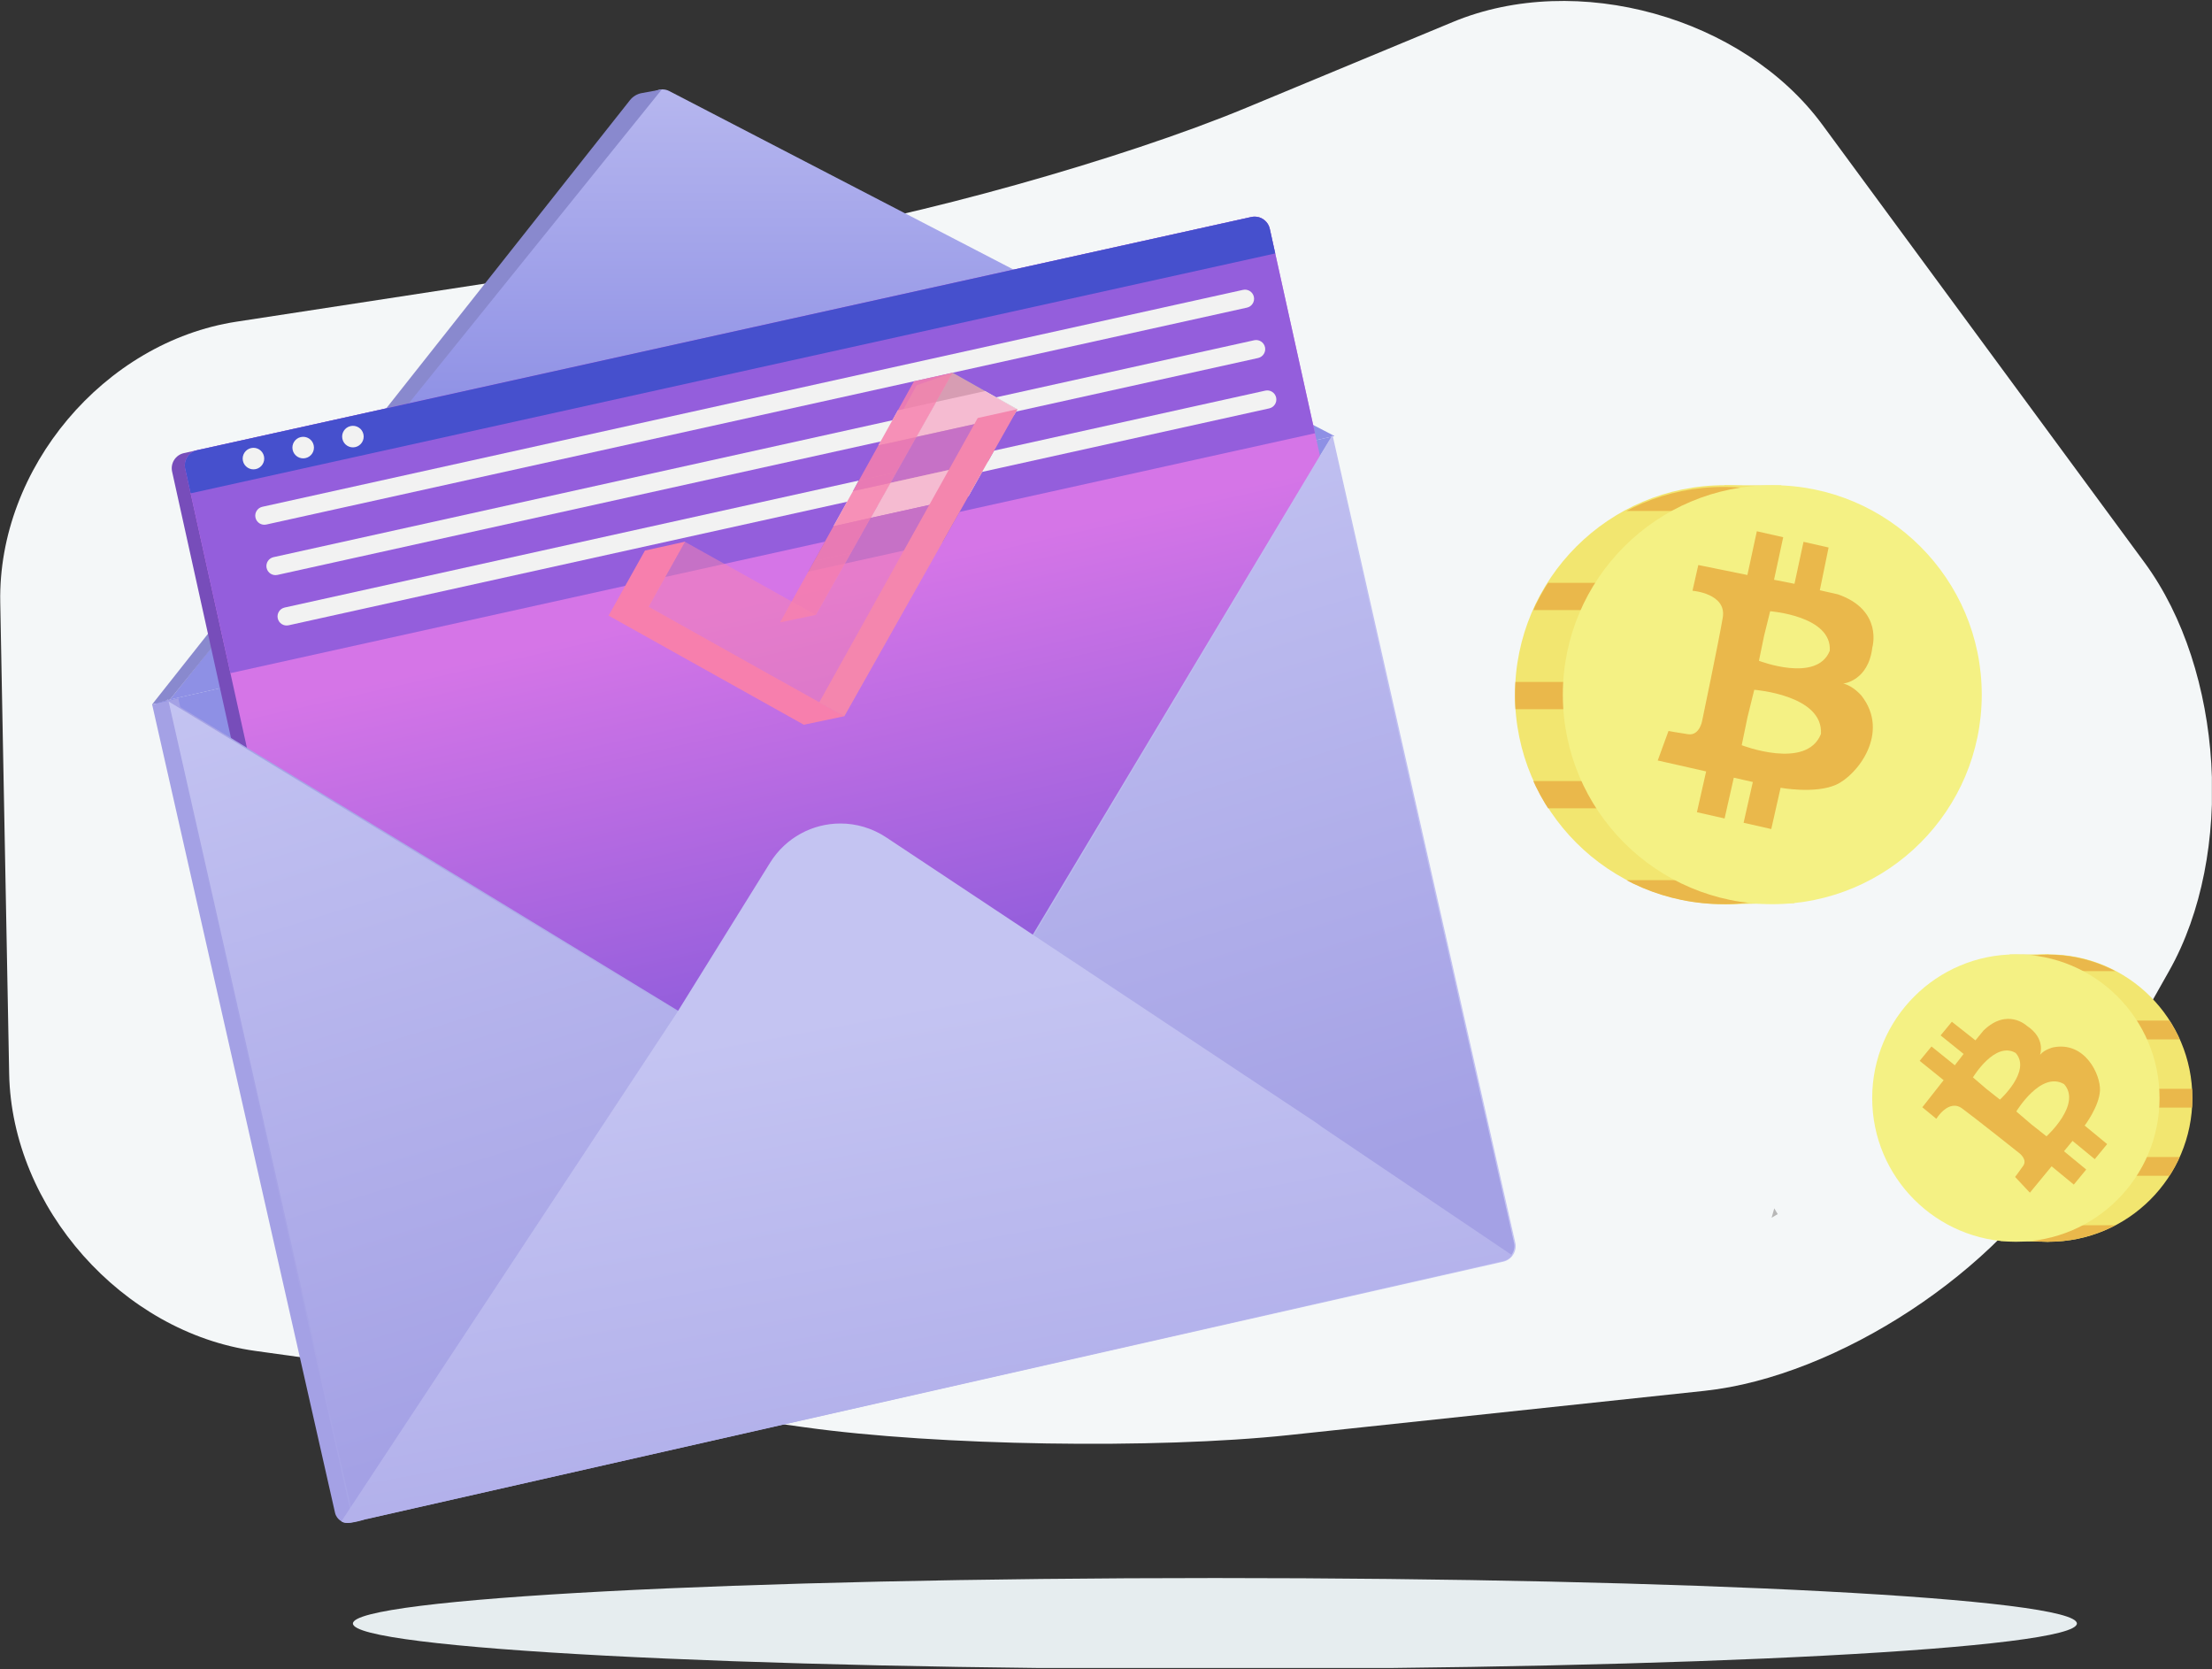 <?xml version="1.0" encoding="UTF-8" standalone="no"?><!DOCTYPE svg PUBLIC "-//W3C//DTD SVG 1.1//EN" "http://www.w3.org/Graphics/SVG/1.1/DTD/svg11.dtd"><svg width="100%" height="100%" viewBox="0 0 1711 1291" version="1.1" xmlns="http://www.w3.org/2000/svg" xmlns:xlink="http://www.w3.org/1999/xlink" xml:space="preserve" xmlns:serif="http://www.serif.com/" style="fill-rule:evenodd;clip-rule:evenodd;stroke-miterlimit:10;"><rect x="0" y="0" width="1711" height="1291" fill="#333333" stroke="none"/><rect id="newsletter" x="0" y="0" width="1710.91" height="1290.01" style="fill:none;"/><clipPath id="_clip1"><rect x="0" y="0" width="1710.91" height="1290.01"/></clipPath><g clip-path="url(#_clip1)"><g><path d="M996.85,1109.88c-103.068,10.97 -271.393,8.272 -374.056,-5.996l-425.488,-59.13c-102.664,-14.267 -188.263,-110.73 -190.221,-214.361l-6.89,-364.618c-1.959,-103.631 80.264,-201.276 182.715,-216.987l420.483,-64.484c102.452,-15.711 264.598,-61.086 360.324,-100.832l160.165,-66.501c95.726,-39.745 224.314,-3.963 285.75,79.516l249.121,338.503c61.436,83.479 70.025,225.637 19.085,315.905l-79.392,140.689c-50.939,90.269 -176.945,173.1 -280.013,184.07l-321.583,34.226Z" style="fill:#f4f7f8;fill-rule:nonzero;"/><path d="M1333.89,375.251l44.013,0.161l10.044,322.983l-54.057,0.888l0,-324.032Z" style="fill:#f2e670;fill-rule:nonzero;"/><path d="M119.736,543.653l540.422,385.551l370.309,-591.603l-910.731,206.052Z" style="fill:#8e90e5;fill-rule:nonzero;"/><path d="M503.362,73.486l-371.923,467.574l900.783,-203.857l-514.536,-266.773c-1.685,-0.874 -3.501,-1.295 -5.299,-1.295c-3.422,0 -6.777,1.524 -9.025,4.351Z" style="fill:url(#_Linear2);fill-rule:nonzero;"/><path d="M281.664,1175.26l-10.359,2.344c-5.477,1.24 -10.922,-2.196 -12.162,-7.673l-141.479,-625.153l20.276,-4.588l143.724,635.07Z" style="fill:#a4a1e5;fill-rule:nonzero;"/><path d="M117.664,544.781l369.617,-467.311c2.275,-2.877 5.519,-4.827 9.127,-5.486l15.525,-2.84l-380.493,471.916l-13.776,3.721Z" style="fill:#8989ce;fill-rule:nonzero;"/><path d="M292.821,990.709l-20.267,4.482l-139.427,-630.453c-1.431,-6.471 2.655,-12.877 9.126,-14.308l8.55,-1.891l142.018,642.17Z" style="fill:#774dba;fill-rule:nonzero;"/><path d="M967.873,167.846l-815.485,180.346c-6.472,1.431 -10.557,7.837 -9.126,14.308l139.424,630.447l838.921,-185.53l-139.425,-630.445c-1.239,-5.6 -6.199,-9.413 -11.706,-9.412c-0.858,0 -1.73,0.093 -2.603,0.286Z" style="fill:url(#_Linear3);fill-rule:nonzero;"/><path d="M1017.15,335.072l-838.92,185.529l-34.965,-158.101c-1.431,-6.471 2.655,-12.877 9.126,-14.308l815.486,-180.347c6.471,-1.431 12.877,2.654 14.308,9.125l34.965,158.102Z" style="fill:#945edc;fill-rule:nonzero;"/><path d="M986.392,196.006l-838.92,185.529l-4.21,-19.035c-1.431,-6.471 2.655,-12.877 9.126,-14.308l815.486,-180.347c6.471,-1.431 12.877,2.655 14.308,9.126l4.21,19.035Z" style="fill:#4650cd;fill-rule:nonzero;"/><path d="M204.185,352.865c0.994,4.494 -1.844,8.943 -6.337,9.936c-4.494,0.994 -8.943,-1.843 -9.937,-6.337c-0.994,-4.494 1.844,-8.943 6.338,-9.936c4.493,-0.994 8.942,1.843 9.936,6.337" style="fill:#f2f2f2;fill-rule:nonzero;"/><path d="M242.65,344.358c0.994,4.494 -1.844,8.943 -6.337,9.936c-4.494,0.994 -8.943,-1.843 -9.937,-6.337c-0.994,-4.494 1.844,-8.943 6.338,-9.936c4.494,-0.994 8.942,1.843 9.936,6.337" style="fill:#f2f2f2;fill-rule:nonzero;"/><path d="M281.116,335.851c0.994,4.494 -1.844,8.943 -6.337,9.936c-4.494,0.994 -8.943,-1.843 -9.937,-6.337c-0.994,-4.494 1.844,-8.943 6.338,-9.936c4.493,-0.994 8.942,1.843 9.936,6.337" style="fill:#f2f2f2;fill-rule:nonzero;"/><path d="M964.525,237.915l-758.531,167.751c-3.792,0.839 -7.546,-1.555 -8.384,-5.347c-0.839,-3.792 1.555,-7.545 5.347,-8.384l758.531,-167.751c3.792,-0.838 7.546,1.555 8.384,5.347c0.839,3.792 -1.555,7.545 -5.347,8.384" style="fill:#f2f2f2;fill-rule:nonzero;"/><path d="M973.142,276.877l-758.531,167.751c-3.792,0.839 -7.546,-1.555 -8.384,-5.347c-0.839,-3.792 1.555,-7.545 5.347,-8.384l758.531,-167.751c3.792,-0.838 7.546,1.555 8.384,5.347c0.839,3.792 -1.555,7.545 -5.347,8.384" style="fill:#f2f2f2;fill-rule:nonzero;"/><path d="M981.758,315.839l-758.531,167.751c-3.792,0.839 -7.546,-1.555 -8.384,-5.347c-0.839,-3.792 1.555,-7.545 5.347,-8.384l758.531,-167.751c3.792,-0.838 7.546,1.555 8.384,5.347c0.839,3.792 -1.555,7.545 -5.347,8.384" style="fill:#f2f2f2;fill-rule:nonzero;"/><path d="M709.1,297.955l-52.572,94.97l86.665,-7.044l43.852,-69.281l-50.202,-28.332l-27.743,9.687Z" style="fill:#b7b7b7;fill-rule:nonzero;"/><path d="M529.919,418.92l-31.042,6.865l-28.122,50.32l151.023,84.401l31.331,-6.589l-151.312,-84.677l28.122,-50.32Z" style="fill:#f77fad;fill-rule:nonzero;"/><path d="M694.502,317.364l-15.031,27.048l29.348,-6.49l15.299,-27.108l-29.616,6.55Z" style="fill:#f2f2f2;fill-rule:nonzero;"/><path d="M659.782,379.844l-15.107,27.185l28.804,-6.49l15.299,-27.107l-28.996,6.412Z" style="fill:#f2f2f2;fill-rule:nonzero;"/><path d="M679.236,344.616l-15.031,27.048l29.348,-6.49l15.299,-27.108l-29.616,6.55Z" style="fill:#945edc;fill-rule:nonzero;"/><path d="M724.118,310.814l37.845,-8.37l25.082,14.156l-2.961,4.677l-75.265,16.645l15.299,-27.108Z" style="fill:#f2f2f2;fill-rule:nonzero;"/><path d="M664.205,371.664l-4.422,8.179l28.996,-6.412l4.773,-8.257l-29.347,6.49Z" style="fill:#945edc;fill-rule:nonzero;"/><path d="M644.676,407.029l-14.955,26.911l28.559,-6.316l15.299,-27.107l-28.903,6.512Z" style="fill:#945edc;fill-rule:nonzero;"/><path d="M629.721,433.94l-4.562,8.21l28.347,-6.269l4.774,-8.257l-28.559,6.316Z" style="fill:#945edc;fill-rule:nonzero;"/><path d="M688.779,373.431l75.542,-16.706l19.764,-35.448l-75.265,16.645l-20.041,35.509Z" style="fill:#945edc;fill-rule:nonzero;"/><path d="M673.48,400.539l75.632,-16.726l15.209,-27.088l-75.542,16.706l-15.299,27.108Z" style="fill:#f2f2f2;fill-rule:nonzero;"/><path d="M653.506,435.881l75.663,-16.733l19.942,-35.336l-75.631,16.726l-19.974,35.343Z" style="fill:#945edc;fill-rule:nonzero;"/><path d="M756.28,323.278l-122.647,220.002l19.476,10.637l133.909,-237.437l-30.738,6.798Z" style="fill:#f188ad;fill-rule:nonzero;"/><path d="M705.839,878.9c-3.381,5.639 -10.709,7.443 -16.322,4.019l-559.833,-341.461l141.11,623.519c1.443,6.379 7.785,10.381 14.164,8.937l877.682,-198.629c6.38,-1.444 10.38,-7.786 8.937,-14.165l-141.11,-623.519l-324.628,541.299Z" style="fill:url(#_Linear4);fill-rule:nonzero;"/><path d="M129.684,541.457l559.833,341.461c5.613,3.424 12.941,1.62 16.323,-4.019l324.627,-541.299l141.11,623.519c1.443,6.38 -2.558,12.721 -8.937,14.165l-877.682,198.629c-6.379,1.444 -12.721,-2.557 -14.165,-8.936l-141.109,-623.52Z" style="fill:none;stroke:url(#_Linear5);stroke-width:1px;"/><path d="M1372.41,934.511l2.657,4.471l-4.719,2.804l2.062,-7.275Z" style="fill:#b7b7b7;fill-rule:nonzero;"/><path d="M1606.5,1255.59c0,19.418 -298.518,35.16 -666.758,35.16c-368.241,0 -666.759,-15.742 -666.759,-35.16c0,-19.418 298.518,-35.16 666.759,-35.16c368.24,0 666.758,15.742 666.758,35.16" style="fill:#e6edef;fill-rule:nonzero;"/><path d="M1495.9,537.267c0,89.479 -72.537,162.016 -162.016,162.016c-89.479,0 -162.016,-72.537 -162.016,-162.016c0,-89.479 72.537,-162.016 162.016,-162.016c89.479,0 162.016,72.537 162.016,162.016" style="fill:#f2e670;fill-rule:nonzero;"/><g><clipPath id="_clip6"><path d="M1171.87,537.935c0,89.11 72.238,161.349 161.349,161.349c89.111,0 161.349,-72.239 161.349,-161.349c0,-89.111 -72.238,-161.35 -161.349,-161.35c-89.111,0 -161.349,72.239 -161.349,161.35Z" clip-rule="nonzero"/></clipPath><g clip-path="url(#_clip6)"><rect x="1132.32" y="374.062" width="415.76" height="21.089" style="fill:#eab84b;"/><rect x="1132.32" y="450.726" width="415.76" height="21.089" style="fill:#eab84b;"/><rect x="1132.32" y="527.39" width="415.76" height="21.089" style="fill:#eab84b;"/><rect x="1132.32" y="604.054" width="415.76" height="21.089" style="fill:#eab84b;"/><rect x="1132.32" y="680.718" width="415.76" height="21.089" style="fill:#eab84b;"/></g></g><path d="M1532.9,537.267c0,89.479 -72.537,162.016 -162.016,162.016c-89.479,0 -162.016,-72.537 -162.016,-162.016c0,-89.479 72.537,-162.016 162.016,-162.016c89.479,0 162.016,72.537 162.016,162.016" style="fill:#f4f184;fill-rule:nonzero;"/><path d="M1347.24,576.331l4.43,-21.523l5.266,-21.334c0,0 53.569,4.011 51.574,34.194c-11.191,28.102 -61.27,8.663 -61.27,8.663m13.319,-65.29l3.961,-19.244l4.708,-19.075c0,0 47.898,3.586 46.113,30.573c-10.006,25.126 -54.782,7.746 -54.782,7.746m79.27,26.937c0,0 -6.371,-7.568 -14.062,-9.308c0,0 19.409,-1.896 22.474,-27.873c0,0 8.634,-28.841 -26.546,-41.125l-14.042,-3.177l6.777,-33.065l-19.392,-4.387l-6.991,32.456l-15.814,-3.117l7.091,-32.895l-20.396,-4.614l-7.302,33.828l-37.971,-7.709l-4.499,19.886c0,0 26.599,2.053 23.413,20.794c-3.186,18.741 -15.912,79.653 -15.912,79.653c0,0 -1.968,11.808 -10.817,10.527c-8.848,-1.281 -15.243,-2.529 -15.243,-2.529l-8.327,22.824l37.447,8.472l-7.136,31.542l21.399,4.841l7.136,-31.542l14.711,3.328l-7.136,31.542l21.398,4.842l7.222,-31.923c0,0 26.312,4.872 42.682,-2.237c16.37,-7.108 42.468,-40.127 19.836,-69.034" style="fill:#eab84b;fill-rule:nonzero;"/><path d="M1584.67,738.095l-30.19,0.11l-6.908,221.542l37.098,0.611l0,-222.263Z" style="fill:#f2e670;fill-rule:nonzero;"/><path d="M1473.54,849.227c0,61.376 49.755,111.132 111.132,111.132c61.376,0 111.131,-49.756 111.131,-111.132c0,-61.376 -49.755,-111.132 -111.131,-111.132c-61.377,0 -111.132,49.756 -111.132,111.132" style="fill:#f2e670;fill-rule:nonzero;"/><g><clipPath id="_clip7"><path d="M1472.65,849.327c0,61.322 49.955,111.032 111.579,111.032c61.623,0 111.579,-49.71 111.579,-111.032c0,-61.32 -49.956,-111.031 -111.579,-111.031c-61.624,0 -111.579,49.711 -111.579,111.031Z" clip-rule="nonzero"/></clipPath><g clip-path="url(#_clip7)"><rect x="1445.3" y="736.56" width="287.513" height="14.512" style="fill:#eab84b;"/><rect x="1445.3" y="789.316" width="287.513" height="14.512" style="fill:#eab84b;"/><rect x="1445.3" y="842.072" width="287.513" height="14.512" style="fill:#eab84b;"/><rect x="1445.3" y="894.827" width="287.513" height="14.512" style="fill:#eab84b;"/><rect x="1445.3" y="947.583" width="287.513" height="14.512" style="fill:#eab84b;"/></g></g><path d="M1448.16,849.227c0,61.376 49.755,111.132 111.132,111.132c61.376,0 111.131,-49.756 111.131,-111.132c0,-61.376 -49.755,-111.132 -111.131,-111.132c-61.377,0 -111.132,49.756 -111.132,111.132" style="fill:#f4f184;fill-rule:nonzero;"/><path d="M1582.98,878.811l-11.859,-9.382l-11.484,-9.837c0,0 19.039,-31.687 36.974,-21.122c13.811,15.573 -13.631,40.341 -13.631,40.341m-36.011,-28.387l-10.603,-8.388l-10.268,-8.796c0,0 17.023,-28.331 33.058,-18.885c12.35,13.924 -12.187,36.069 -12.187,36.069m41.083,-40.39c0,0 -6.624,1.574 -10.072,5.763c0,0 4.839,-12.517 -10.18,-22.437c0,0 -15.057,-14.23 -33.491,3.593l-6.298,7.648l-18.227,-14.396l-8.696,10.563l17.787,14.339l-6.809,8.756l-18.025,-14.536l-9.147,11.109l18.534,14.954l-16.486,20.955l10.831,8.917c0,0 9.491,-15.713 20.025,-7.957c10.534,7.756 44.037,34.424 44.037,34.424c0,0 6.65,4.863 3.124,9.906c-3.524,5.042 -6.27,8.587 -6.27,8.587l11.453,12.18l16.793,-20.397l17.18,14.145l9.596,-11.655l-17.18,-14.145l6.597,-8.013l17.181,14.145l9.596,-11.655l-17.387,-14.315c0,0 11.135,-14.666 11.83,-26.928c0.695,-12.261 -11.526,-38.518 -36.296,-33.55" style="fill:#eab84b;fill-rule:nonzero;"/><g opacity="0.85"><clipPath id="_clip8"><path d="M603.369,481.36l133.474,0l0,-193.09l-133.474,0l0,193.09Z" clip-rule="nonzero"/></clipPath><g clip-path="url(#_clip8)"><path d="M707.004,294.866l-103.635,186.496l27.802,-5.857l105.672,-187.238l-29.839,6.599Z" style="fill:#f77fad;fill-rule:nonzero;"/></g></g><g opacity="0.5"><path d="M736.552,288.266l50.204,28.333l-133.933,237.319l-50.204,-28.333l133.933,-237.319Z" style="fill:#f784b0;"/><path d="M501.509,469.239l28.122,-50.32l151.023,84.401l-28.122,50.321l-151.023,-84.402Z" style="fill:#f784b0;"/></g><path d="M595.626,667.27l-61.423,98.881l-0.007,0.012l-10.937,17.607l-259.174,392.775c3.59,3.391 17.579,-1.282 17.579,-1.282l880.976,-199.978c4.993,-1.133 6.93,-4.54 6.93,-4.54l-147.28,-99.317c-1.655,-1.303 -3.444,-2.6 -5.38,-3.884l-23.812,-15.802l-0.002,-0.001l-208.867,-138.606l-0.002,-0.001l-98.647,-65.463c-11.001,-7.301 -23.346,-10.787 -35.526,-10.787c-21.359,0 -42.212,10.719 -54.428,30.386Z" style="fill:url(#_Linear9);fill-rule:nonzero;"/></g></g><defs><linearGradient id="_Linear2" x1="0" y1="0" x2="1" y2="0" gradientUnits="userSpaceOnUse" gradientTransform="matrix(0,343.483,-343.483,0,581.831,-20.006)"><stop offset="0" style="stop-color:#c4c4f2;stop-opacity:1"/><stop offset="1" style="stop-color:#8e90e5;stop-opacity:1"/></linearGradient><linearGradient id="_Linear3" x1="0" y1="0" x2="1" y2="0" gradientUnits="userSpaceOnUse" gradientTransform="matrix(152.992,685.466,-685.466,152.992,603.892,457.077)"><stop offset="0" style="stop-color:#d575e7;stop-opacity:1"/><stop offset="1" style="stop-color:#3d40cd;stop-opacity:1"/></linearGradient><linearGradient id="_Linear4" x1="0" y1="0" x2="1" y2="0" gradientUnits="userSpaceOnUse" gradientTransform="matrix(189.019,603.06,-603.06,189.019,540.642,400.439)"><stop offset="0" style="stop-color:#c4c4f2;stop-opacity:1"/><stop offset="1" style="stop-color:#a4a1e5;stop-opacity:1"/></linearGradient><linearGradient id="_Linear5" x1="0" y1="0" x2="1" y2="0" gradientUnits="userSpaceOnUse" gradientTransform="matrix(1043.44,0,0,1043.44,128.935,755.491)"><stop offset="0" style="stop-color:#a4a1e5;stop-opacity:1"/><stop offset="1" style="stop-color:#c4c4f2;stop-opacity:1"/></linearGradient><linearGradient id="_Linear9" x1="0" y1="0" x2="1" y2="0" gradientUnits="userSpaceOnUse" gradientTransform="matrix(106.495,568.472,-568.472,106.495,662.42,783.215)"><stop offset="0" style="stop-color:#c4c4f2;stop-opacity:1"/><stop offset="1" style="stop-color:#a4a1e5;stop-opacity:1"/></linearGradient></defs></svg>